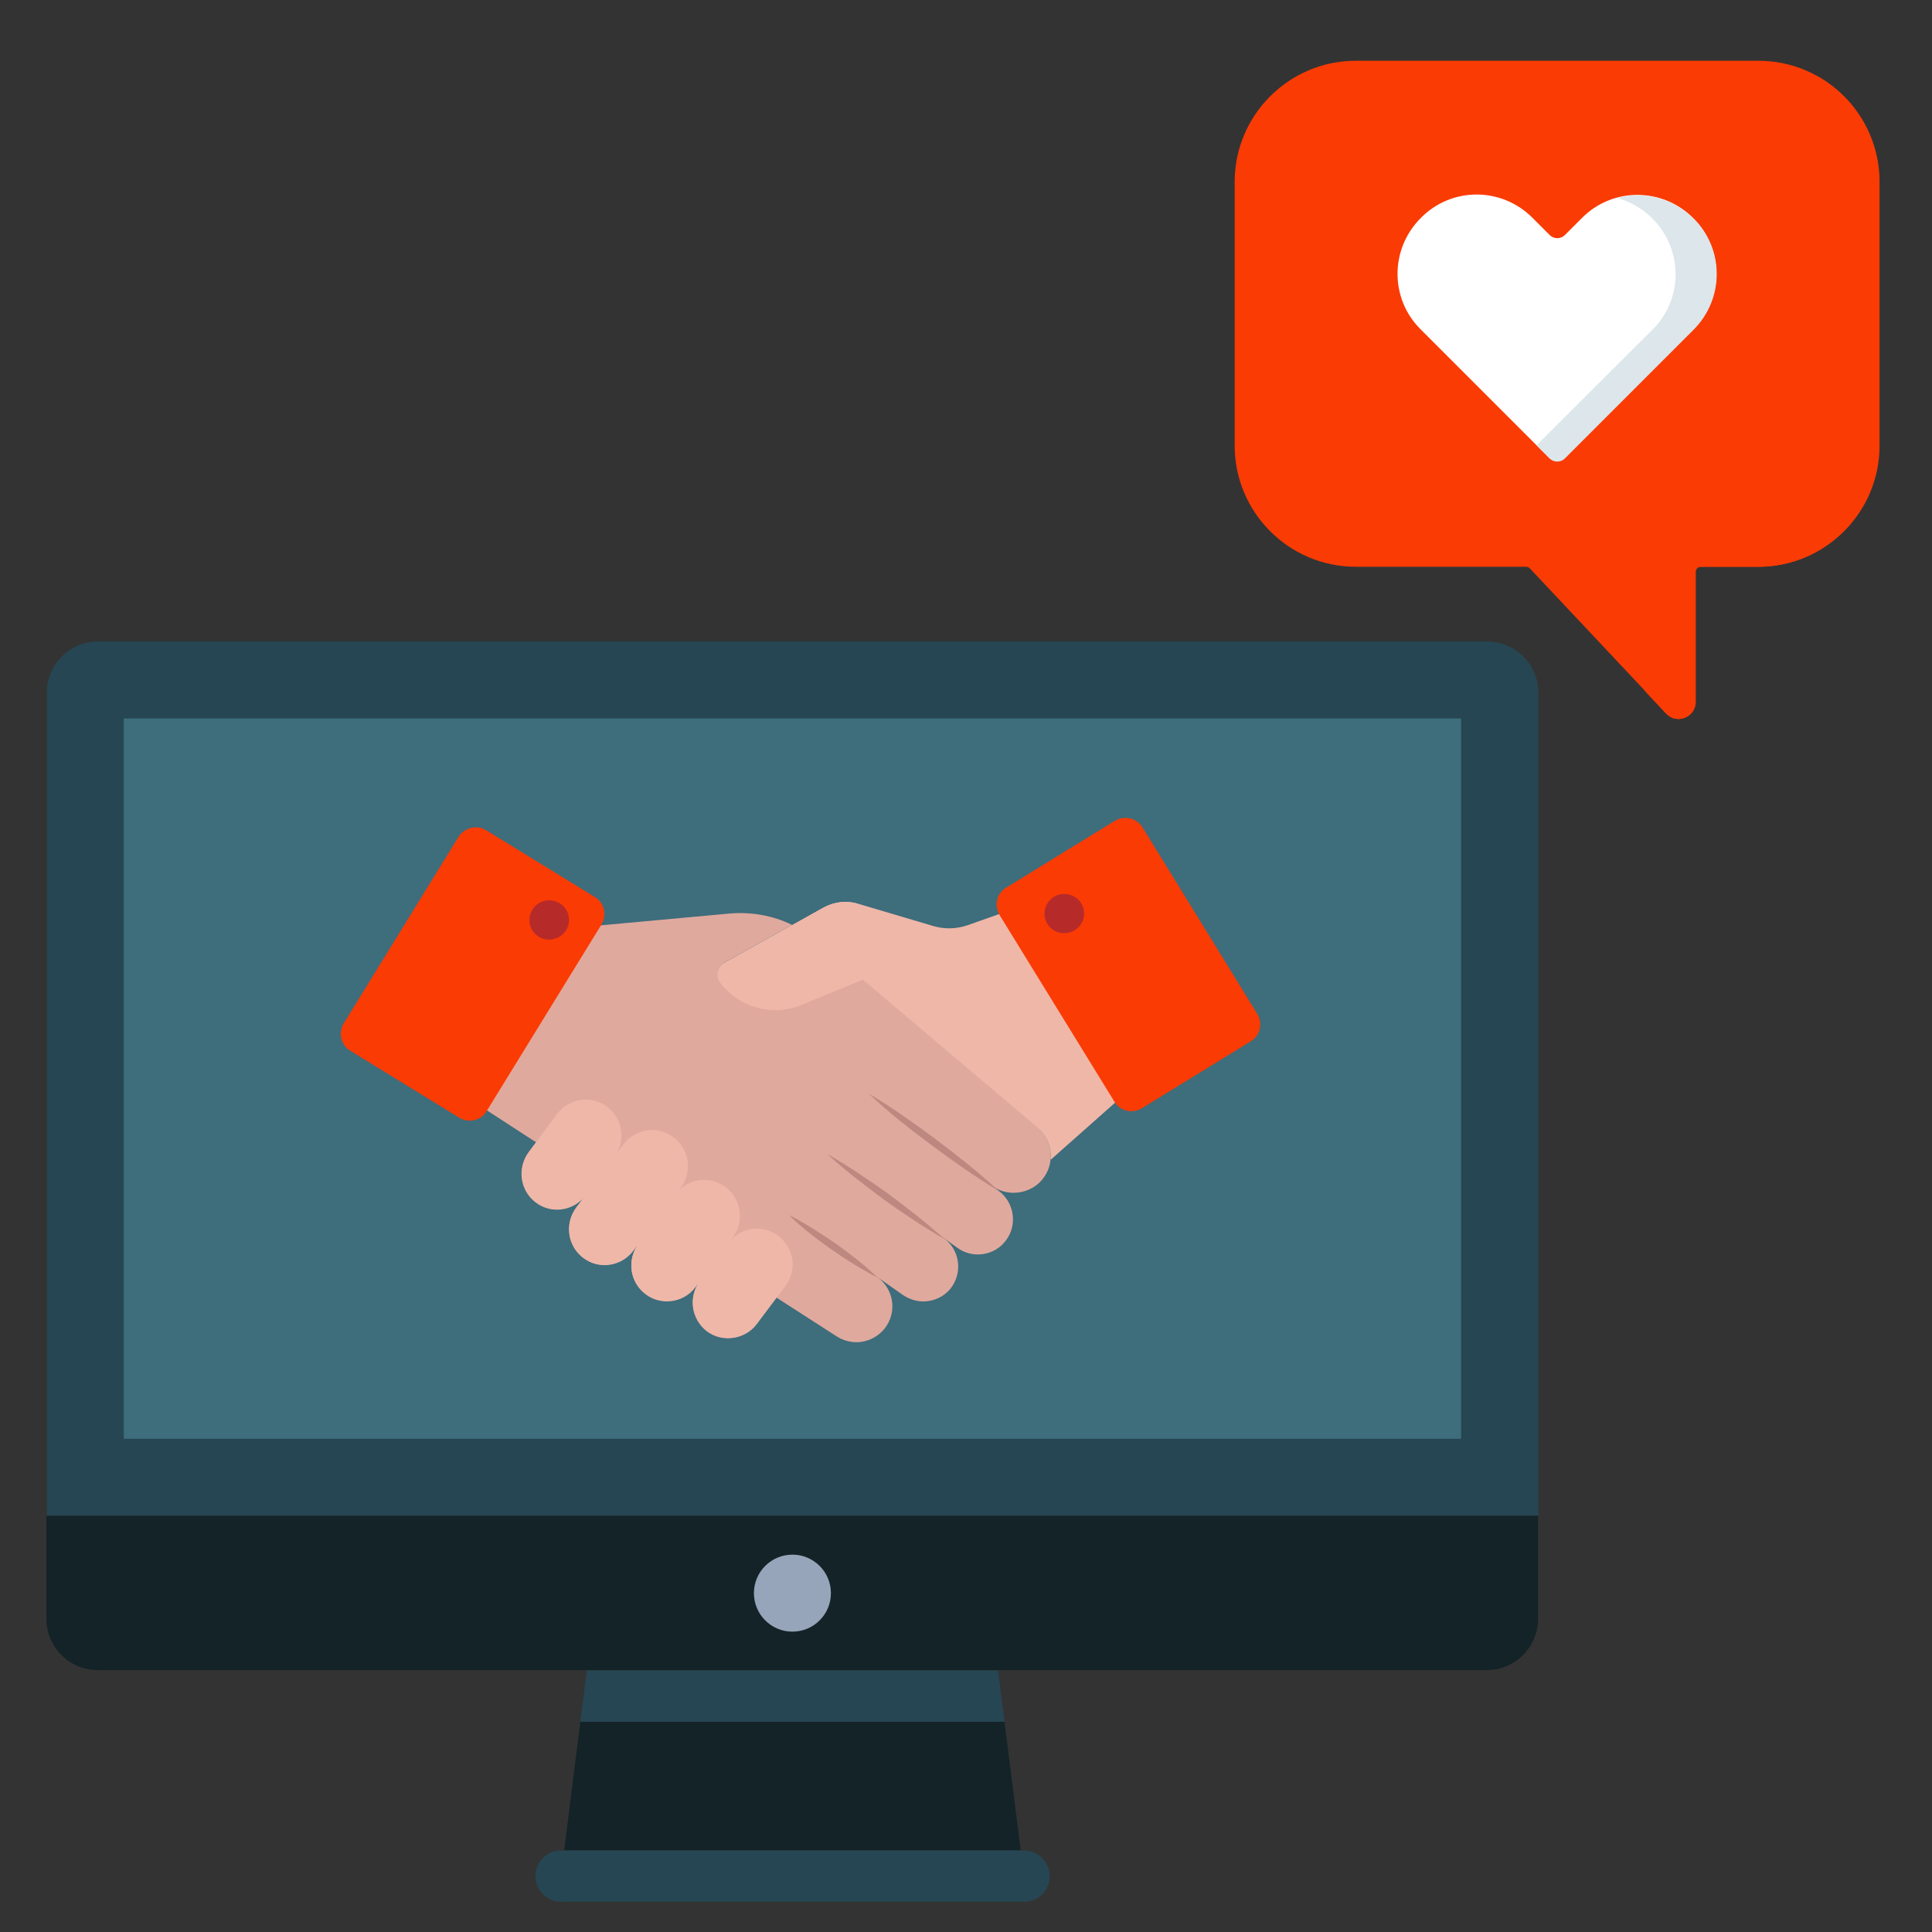 <?xml version="1.0" encoding="utf-8"?>
<!-- Generator: Adobe Illustrator 26.2.0, SVG Export Plug-In . SVG Version: 6.00 Build 0)  -->
<svg version="1.1" id="Layer_1" xmlns="http://www.w3.org/2000/svg" xmlns:xlink="http://www.w3.org/1999/xlink" x="0px" y="0px"
	 viewBox="0 0 512 512" style="enable-background:new 0 0 512 512;" xml:space="preserve">
<rect x="0" y="0" width="512" height="512" fill="#333333" stroke="none"/>
<style type="text/css">
	.st0{fill:#3E6D7C;}
	.st1{fill:#FFD8A4;}
	.st2{fill:#E0A99D;}
	.st3{fill:#EFB7A8;}
	.st4{fill:#FA3B04;}
	.st5{fill:#BC8880;}
	.st6{fill:#B72A2A;}
	.st7{fill:#EC5569;}
	.st8{fill:#FFFFFF;}
	.st9{fill:#DCE6EB;}
	.st10{fill:#264653;}
	.st11{fill:#132328;}
	.st12{fill:#96A5B9;}
</style>
<rect x="26" y="183" class="st0" width="367" height="206"/>
<g>
	<g>
		<path class="st1" d="M228.6,259.6l-16.3,6.7c-7.6,3.1-16.4,0.7-21.4-5.9c-0.5-0.6-0.7-1.4-0.7-2.1c0-1.3,0.6-2.4,1.8-3.1l17.9-10
			c2.4,1.2,4.7,2.6,6.8,4.4L228.6,259.6z"/>
	</g>
	<g>
		<path class="st2" d="M278.4,307.2c-0.1,1.9-0.9,3.8-2.2,5.4c-1.9,2.3-4.7,3.5-7.6,3.5c-2,0-4.1-0.6-5.9-2l2,1.5
			c4.1,3.1,5,9,1.9,13.1v0c-3,4.1-8.9,5-13,1.9l-34.5-25l31,22.5c4.3,3.1,5.1,9.2,1.8,13.4c-1.8,2.2-4.5,3.4-7.2,3.4
			c-1.9,0-3.7-0.6-5.4-1.7l-6.7-4.7c4.3,3.2,5.2,9.2,1.9,13.5c-1.9,2.4-4.7,3.7-7.5,3.7c-1.8,0-3.6-0.5-5.2-1.5l-13.2-8.5
			l-69.5-44.9l-10.3-6.7l29.6-48.8l34.9-3.2c5.7-0.5,11.5,0.5,16.6,3l-17.9,10c-1.2,0.7-1.8,1.9-1.8,3.1c0,0.7,0.2,1.4,0.7,2.1
			c4.9,6.6,13.7,9,21.4,5.9l16.3-6.7l0.1,0.1l46.3,39.2C277.5,301,278.7,304.2,278.4,307.2z"/>
	</g>
	<g>
		<path class="st3" d="M297.9,290.1l-19.4,17.2l-0.1-0.1c0.3-3-0.9-6.2-3.4-8.3l-46.3-39.2l-0.1-0.1l-16.3,6.7
			c-7.6,3.1-16.4,0.7-21.4-5.9c-0.5-0.6-0.7-1.4-0.7-2.1c0-1.3,0.6-2.4,1.8-3.1l17.9-10l8.4-4.7c2.8-1.5,6-1.9,9.1-1l19.9,5.9
			c3,0.9,6.2,0.8,9.1-0.2l11.9-4.2L297.9,290.1z"/>
	</g>
	<g>
		<g>
			<path class="st3" d="M162.8,306.6l-7.5,10c-3.1,4.2-9.1,5-13.2,1.9l0,0c-4.2-3.1-5-9.1-1.9-13.3l7.5-10c3.1-4.2,9.1-5,13.2-1.9
				l0,0C165.1,296.5,165.9,302.5,162.8,306.6z"/>
		</g>
		<g>
			<path class="st3" d="M208.1,340.8l-7.5,10c-3.1,4.2-9.1,5-13.2,1.9l0,0c-4.2-3.1-5-9.1-1.9-13.3l7.5-10c3.1-4.2,9.1-5,13.2-1.9
				l0,0C210.4,330.7,211.3,336.6,208.1,340.8z"/>
		</g>
		<g>
			<path class="st3" d="M194.2,327.9l-9.9,13.1c-3.1,4.2-9.1,5-13.2,1.9l0,0c-4.2-3.1-5-9.1-1.9-13.3l9.9-13.1
				c3.1-4.2,9.1-5,13.2-1.9l0,0C196.5,317.8,197.3,323.7,194.2,327.9z"/>
		</g>
		<g>
			<path class="st3" d="M180.4,314.7l-12.6,16.7c-3.1,4.2-9.1,5-13.2,1.9l0,0c-4.2-3.1-5-9.1-1.9-13.3l12.6-16.7
				c3.1-4.2,9.1-5,13.2-1.9l0,0C182.7,304.6,183.6,310.5,180.4,314.7z"/>
		</g>
	</g>
	<g>
		<g>
			<path class="st4" d="M302.8,219.3l30.4,49.4c1.5,2.5,0.8,5.8-1.8,7.3l-28.8,17.7c-2.5,1.5-5.8,0.8-7.3-1.8l-30.4-49.4
				c-1.5-2.5-0.8-5.8,1.8-7.3l28.8-17.7C298,216,301.3,216.8,302.8,219.3z"/>
		</g>
	</g>
	<g>
		<g>
			<path class="st4" d="M121.5,221.8l-30.4,49.4c-1.5,2.5-0.8,5.8,1.8,7.3l28.8,17.7c2.5,1.5,5.8,0.8,7.3-1.8l30.4-49.4
				c1.5-2.5,0.8-5.8-1.8-7.3l-28.8-17.7C126.4,218.5,123.1,219.3,121.5,221.8z"/>
		</g>
	</g>
	<g>
		<path class="st3" d="M228.6,259.6l-16.3,6.7c-7.6,3.1-16.4,0.7-21.4-5.9v0c-1.3-1.7-0.8-4.2,1.1-5.2l26.3-14.7c2.8-1.5,6-1.9,9-1"
			/>
	</g>
	<g>
		<path class="st3" d="M228.6,259.6l-16.3,6.7c-7.6,3.1-16.4,0.7-21.4-5.9v0c-1.3-1.7-0.8-4.2,1.1-5.2l26.3-14.7c2.8-1.5,6-1.9,9-1"
			/>
	</g>
	<g>
		<g>
			<g>
				<path class="st5" d="M209.1,322c4.3,2.2,8.3,4.8,12.3,7.5c3.9,2.8,7.7,5.7,11.2,9.1c-4.3-2.2-8.4-4.8-12.3-7.5
					C216.4,328.3,212.5,325.4,209.1,322z"/>
			</g>
		</g>
		<g>
			<g>
				<path class="st5" d="M219.2,305.8c5.6,3.2,10.9,6.8,16.1,10.5c5.1,3.8,10.2,7.7,14.9,12c-5.6-3.2-10.9-6.8-16.1-10.5
					C229,314,223.9,310.1,219.2,305.8z"/>
			</g>
		</g>
		<g>
			<g>
				<path class="st5" d="M230.2,289.8c6.2,3.7,12.1,7.9,17.9,12.2c5.7,4.3,11.4,8.8,16.7,13.7c-6.2-3.7-12.1-7.9-17.9-12.2
					C241.1,299.2,235.5,294.8,230.2,289.8z"/>
			</g>
		</g>
	</g>
	<g>
		<g>
			<path class="st3" d="M208.1,340.8l-7.6,10.1c-3.1,4.1-9.1,5-13.2,1.9h0c-4.1-3.2-5-9.1-1.8-13.3l-1.2,1.6
				c-3.1,4.2-9.1,5-13.2,1.9c-2.5-1.9-3.8-4.7-3.8-7.6c0-1.9,0.6-3.9,1.8-5.6l-1.3,1.7c-3.2,4.2-9.1,5-13.2,1.9
				c-2.5-1.9-3.8-4.7-3.8-7.6c0-2,0.6-4,1.9-5.7l2.5-3.3c-3.2,4.2-9.1,5-13.2,1.9c-2.5-1.9-3.8-4.7-3.8-7.6c0-2,0.6-4,1.9-5.7
				l7.5-10.1c3.2-4.2,9.1-5,13.2-1.9c2.5,1.8,3.8,4.7,3.8,7.5c0,2-0.6,4-1.9,5.7l2.5-3.3c3.1-4.2,9.1-5,13.2-1.9
				c2.5,1.9,3.8,4.7,3.8,7.6c0,2-0.6,4-1.9,5.7l-1.2,1.6c3.2-4,9-4.7,13.1-1.6c2.5,1.8,3.8,4.7,3.8,7.5c0,2-0.6,4-1.9,5.7l-1.1,1.6
				c3.1-4.2,9.1-5,13.2-1.9v0C210.4,330.7,211.3,336.6,208.1,340.8z"/>
		</g>
	</g>
	<g>
		<path class="st6" d="M287.3,242.1c0,2.9-2.4,5.2-5.3,5.2c-2.9,0-5.2-2.3-5.2-5.2c0-2.9,2.4-5.2,5.2-5.2
			C285,236.9,287.3,239.2,287.3,242.1z"/>
	</g>
	<g>
		<path class="st6" d="M150.8,243.8c0,2.9-2.4,5.2-5.3,5.2c-2.9,0-5.2-2.3-5.2-5.2c0-2.9,2.4-5.2,5.2-5.2
			C148.5,238.6,150.8,240.9,150.8,243.8z"/>
	</g>
</g>
<path class="st7" d="M376.5,87.3l34.1,34.1c1.1,1.1,2.9,1.1,4,0l34.1-34.1c8.2-8.2,8.2-21.4,0-29.5l0,0c-8.2-8.2-21.4-8.2-29.5,0
	l-4.5,4.5c-1.1,1.1-2.9,1.1-4,0l-4.6-4.6c-8.2-8.2-21.4-8.2-29.5,0l0,0C368.3,65.9,368.3,79.2,376.5,87.3z"/>
<g>
	<path class="st4" d="M327.2,48.2v69.9c0,17.7,14.4,32.1,32.1,32.1h45.1c0.4,0,0.7,0.1,1,0.4l36.2,38.5c2.8,3,7.8,1,7.8-3.1v-34.5
		c0-0.7,0.6-1.3,1.3-1.3h15.3c17.7,0,32.1-14.4,32.1-32.1V48.2c0-17.7-14.4-32.1-32.1-32.1H359.3C341.6,16.1,327.2,30.5,327.2,48.2z
		"/>
	<path class="st4" d="M435.8,138.3V183l5.7,6.1c2.8,3,7.8,1,7.8-3.1v-34.5c0-0.7,0.6-1.3,1.3-1.3h15.3c17.7,0,32.1-14.4,32.1-32.1
		V48.2c0-12-6.5-22.4-16.2-27.9c0.7,2.9,1.1,6,1.1,9.1V103c0,18.7-13.9,33.8-31.1,33.8H437C436.3,136.9,435.8,137.5,435.8,138.3
		L435.8,138.3z"/>
	<path class="st8" d="M376.5,87.3l34.1,34.1c1.1,1.1,2.9,1.1,4,0l34.1-34.1c8.2-8.2,8.2-21.4,0-29.5l0,0c-8.2-8.2-21.4-8.2-29.5,0
		l-4.5,4.5c-1.1,1.1-2.9,1.1-4,0l-4.6-4.6c-8.2-8.2-21.4-8.2-29.5,0l0,0C368.3,65.9,368.3,79.2,376.5,87.3z"/>
</g>
<path class="st9" d="M407.2,118l3.5,3.5c1.1,1.1,2.9,1.1,4,0l34.1-34.1c8.2-8.2,8.2-21.4,0-29.5l0,0c-5.5-5.5-13.2-7.3-20.2-5.4
	c3.4,0.9,6.6,2.7,9.3,5.4l0,0c8.2,8.2,8.2,21.4,0,29.5L407.2,118z"/>
<path class="st10" d="M394,170H26c-7.5,0-13.6,6.1-13.6,13.6v218.1h395.3V183.6C407.7,176.1,401.6,170,394,170z M387.2,231.3v150
	H32.8v-150v-40.9h354.4V231.3z"/>
<path class="st11" d="M12.3,429c0,7.5,6.1,13.6,13.6,13.6h129.5h109.1H394c7.5,0,13.6-6.1,13.6-13.6v-27.3H12.3V429z M210,412
	c5.6,0,10.2,4.6,10.2,10.2c0,5.6-4.6,10.2-10.2,10.2c-5.6,0-10.2-4.6-10.2-10.2C199.8,416.6,204.4,412,210,412z"/>
<polygon class="st11" points="149.5,490.4 270.5,490.4 266.2,456.3 153.8,456.3 "/>
<path class="st10" d="M148.7,490.4c-3.8,0-6.8,3.1-6.8,6.8s3.1,6.8,6.8,6.8h122.7c3.8,0,6.8-3.1,6.8-6.8s-3.1-6.8-6.8-6.8h-0.9h-121
	H148.7z"/>
<polygon class="st10" points="153.8,456.3 266.2,456.3 264.5,442.7 155.5,442.7 "/>
<circle class="st12" cx="210" cy="422.2" r="10.2"/>
</svg>
